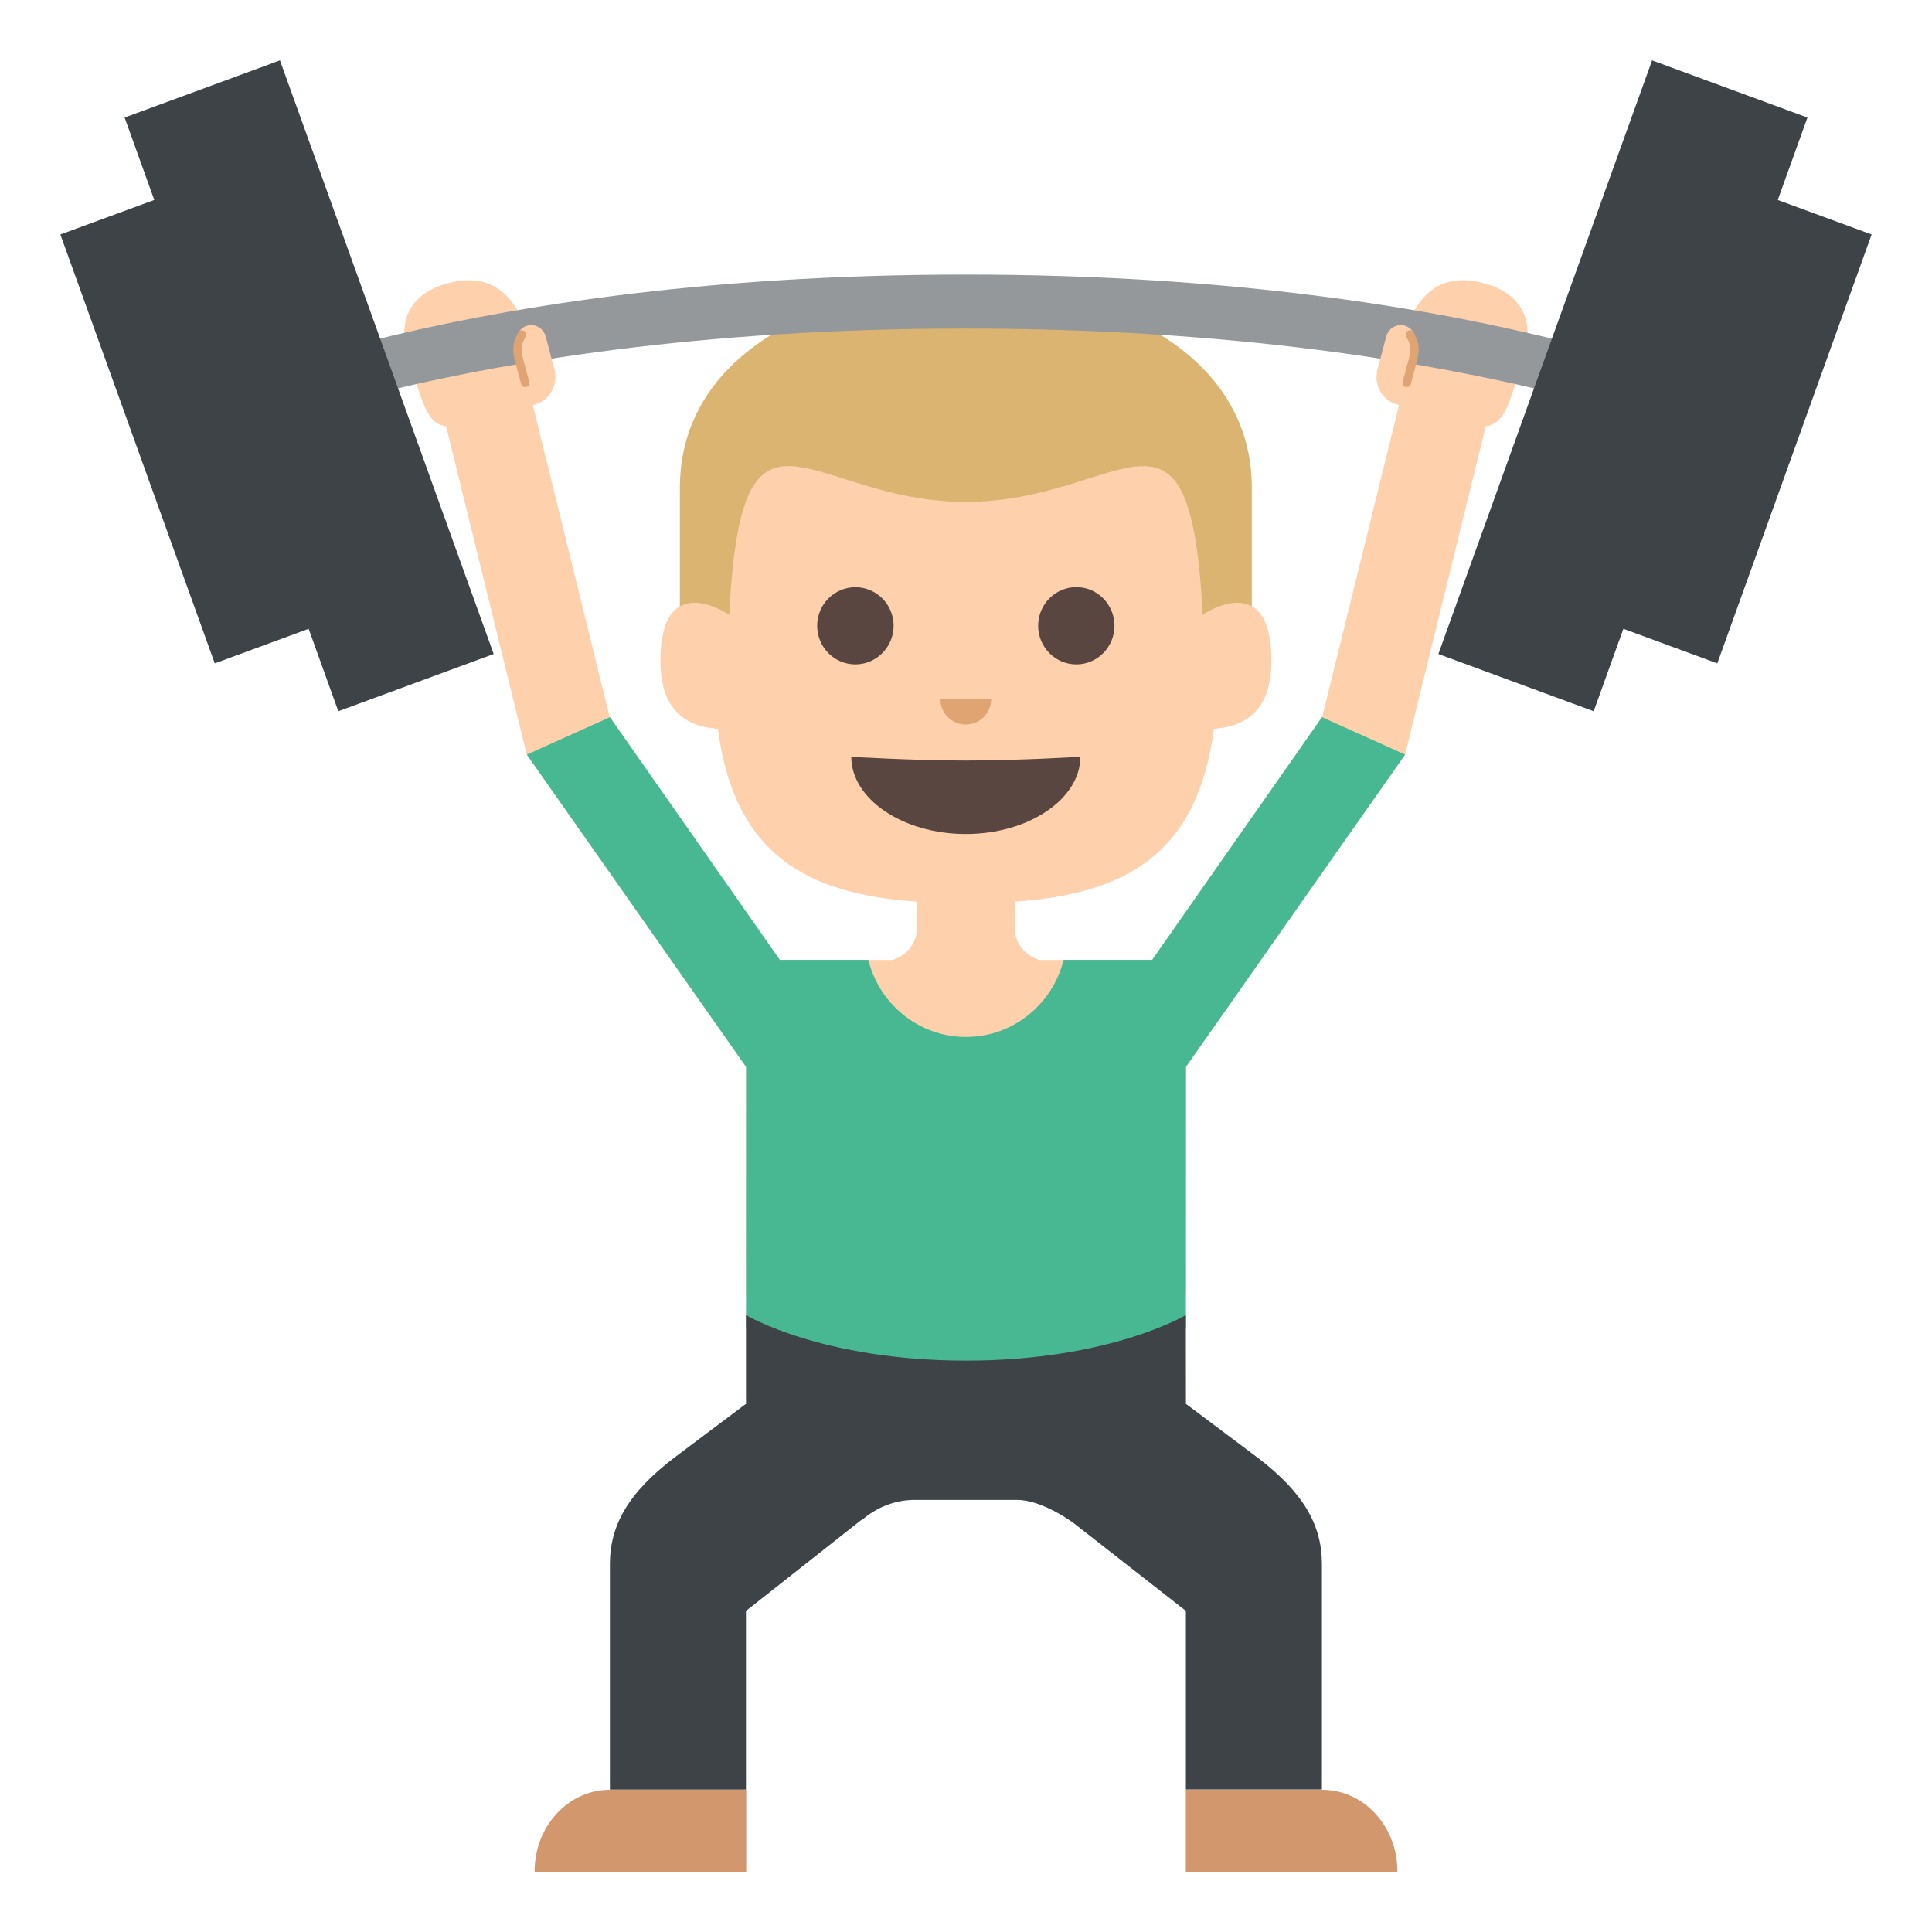 <svg xmlns="http://www.w3.org/2000/svg" viewBox="0 0 64 64" enable-background="new 0 0 64 64"><path fill="#dbb471" d="m22.522 16.16c0 1.705 0 6.91 0 6.91h18.946c0 0 0-5.205 0-6.91.001-8.935-18.946-8.935-18.946 0"/><g fill="#fed0ac"><path d="m39.841 20.365c-.418-8.132-2.604-3.739-7.847-3.739-5.236 0-7.425-4.393-7.838 3.739 0 0-2.278-1.571-2.278 1.525 0 1.183.436 2.152 1.904 2.254.546 4.192 2.974 5.472 6.598 5.726v.856c0 .519-.351.938-.819 1.074h-4.845l-.003 11.05c0 0 2.514 1.408 7.287 1.408 4.767 0 7.284-1.408 7.284-1.408l.002-11.05h-4.854c-.469-.137-.82-.556-.82-1.074v-.857c3.625-.254 6.06-1.533 6.6-5.726 1.47-.102 1.904-1.071 1.904-2.254-.001-3.096-2.275-1.525-2.275-1.525"/><path d="m49.23 9.403c-1.657-.486-2.328.599-2.653 1.482-.343.057-.642.307-.744.666l-.197.677c-.146.5.136 1.023.63 1.167l.08.023-2.693 10.928 2.892.65 2.673-10.879c.6-.068.78-.683 1.276-2.381.526-1.809-.989-2.253-1.264-2.333"/><path d="m17.729 13.396c.494-.144.776-.667.63-1.167l-.197-.677c-.103-.359-.401-.609-.743-.666-.326-.884-.995-1.969-2.652-1.482-.274.08-1.79.523-1.263 2.334.494 1.698.677 2.313 1.274 2.381l2.673 10.879 2.892-.65-2.693-10.928.079-.024"/></g><g fill="#594640"><path d="m28.2 25.07c0 1.391 1.697 2.557 3.794 2.557 2.095 0 3.794-1.166 3.794-2.557 0 0-2.02.124-3.794.124-1.775 0-3.794-.124-3.794-.124"/><ellipse cx="35.654" cy="20.729" rx="1.264" ry="1.28"/><path d="m27.07 20.729c0 .706.566 1.28 1.266 1.28.695 0 1.266-.574 1.266-1.28 0-.707-.57-1.277-1.266-1.277-.699 0-1.266.57-1.266 1.277"/></g><path fill="#e0a372" d="m31.15 23.15c0 .471.375.851.842.851s.843-.38.843-.851h-1.685"/><path fill="#94989b" d="m5.484 15.376v-1.789c0 0 8.771-4.491 26.507-4.491 17.739 0 26.515 4.491 26.515 4.491v1.789c0 0-8.775-4.492-26.515-4.492-17.736 0-26.507 4.492-26.507 4.492"/><path fill="#fed0ac" d="m46.868 11.4c.071-.271-.084-.547-.345-.615-.262-.069-.532.096-.604.367l-.305 1.16.949.247.305-1.159"/><path fill="#e0a372" d="m46.582 11.149c.077.14.131.242.134.395.008.144-.03.281-.067.421-.063.229-.123.456-.184.686-.047.175.224.246.27.07.063-.234.127-.469.188-.703.044-.163.081-.327.071-.496-.007-.188-.082-.352-.17-.514-.084-.158-.326-.016-.242.141"/><path fill="#fed0ac" d="m17.13 11.4c-.071-.271.084-.547.345-.615.262-.069.532.096.604.367l.305 1.16-.949.247-.305-1.159"/><path fill="#e0a372" d="m17.416 11.149c-.077.14-.131.242-.134.395-.008.144.031.281.067.421.063.229.123.456.184.686.047.175-.224.246-.27.07-.063-.234-.126-.469-.188-.703-.044-.163-.081-.327-.071-.496.007-.188.082-.352.17-.514.084-.158.326-.016.242.141"/><path fill="#428bc1" d="m24.713 42.42v1.557-1.557"/><g fill="#3e4347"><path d="M56.888 21.975 53.17 20.606 58.28 6.4 62 7.768z"/><path d="M52.793 23.561 47.648 21.665 54.727 2 59.874 3.894z"/><path d="M7.114 21.975 10.833 20.606 5.719 6.4 2 7.768z"/><path d="M11.207 23.561 16.354 21.665 9.274 2 4.128 3.894z"/></g><path fill="#47b892" d="m46.548 24.997l-2.756-1.24-5.627 8.04h-2.932c-.362 1.465-1.672 2.553-3.233 2.553s-2.875-1.088-3.235-2.553h-2.932l-5.627-8.04-2.756 1.24 7.266 10.348-.003 8.632c0 0 2.514 1.408 7.287 1.408 4.767 0 7.284-1.408 7.284-1.408l.002-8.635 7.262-10.345"/><g fill="#d3976e"><path d="m20.2 59.29c-1.375 0-2.49 1.209-2.49 2.701v.012h7.01v-2.713h-4.516"/><path d="m43.801 59.29c1.377 0 2.49 1.209 2.49 2.701v.012h-7.01v-2.713h4.515"/></g><path fill="#f2b200" d="m24.713 41.898v1.67-1.67"/><path fill="#3e4347" d="m41.651 48.28l-2.392-1.796h.026l-.002-2.921c0 0-2.518 1.51-7.284 1.51-4.773 0-7.287-1.51-7.287-1.51v2.921h.025l-2.39 1.796c-1.531 1.161-2.143 2.248-2.143 3.532 0 1.648 0 7.47 0 7.47h4.507v-5.918l3.817-3.01h.025c.478-.417 1.088-.668 1.751-.668 0 0 2.539 0 3.385 0 .866 0 1.892.78 1.892.78l3.703 2.896v5.918h4.506c0 0 0-5.821 0-7.47.002-1.283-.609-2.37-2.139-3.531"/></svg>
